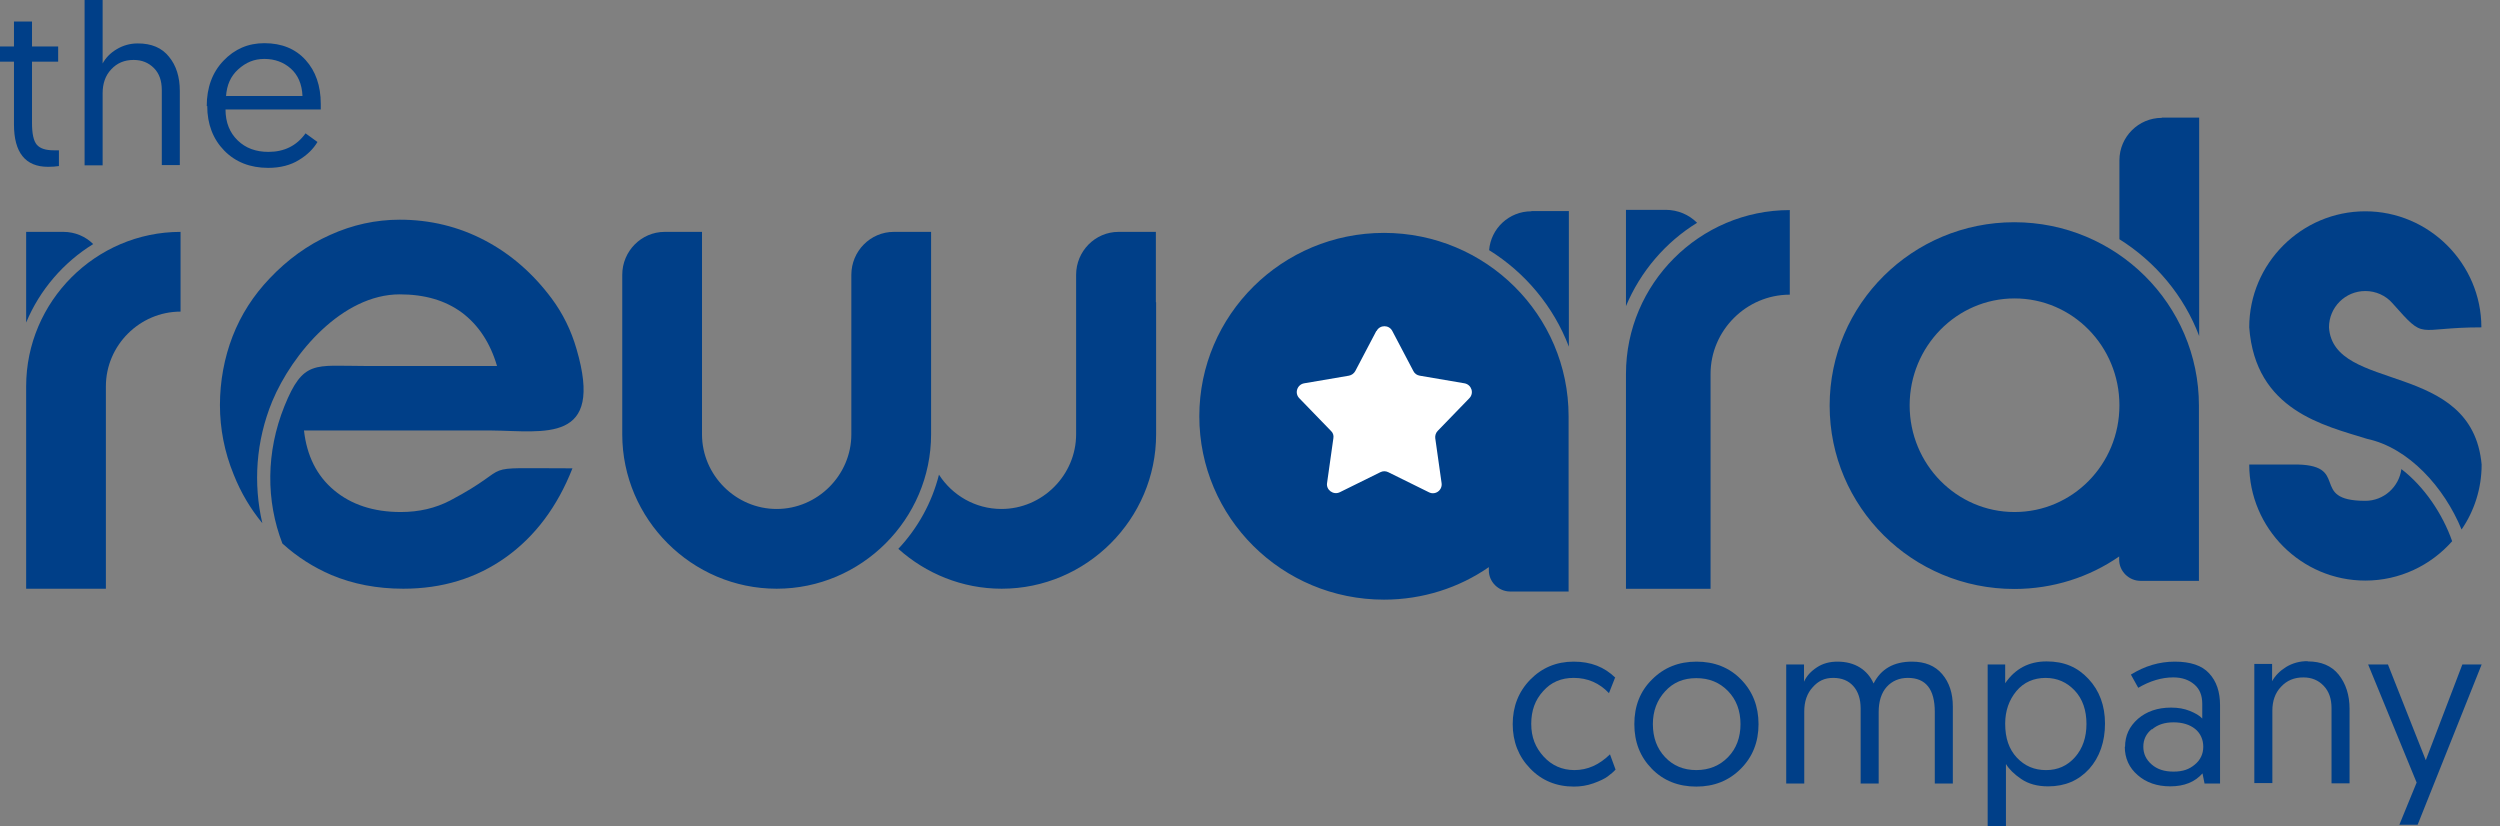 <svg width="121" height="40" viewBox="0 0 121 40" fill="none" xmlns="http://www.w3.org/2000/svg">
<rect x="0" y="0" width="121" height="40" fill="#808080" stroke="none"/>
<path fill-rule="evenodd" clip-rule="evenodd" d="M24.056 17.713C23.724 16.582 23.146 15.722 22.359 15.132C21.56 14.542 20.565 14.247 19.348 14.247C16.57 14.247 14.148 17.099 13.177 19.422C12.378 21.364 12.255 23.417 12.697 25.322C12.12 24.622 11.652 23.835 11.308 22.962C10.866 21.881 10.645 20.75 10.645 19.606C10.645 18.463 10.854 17.32 11.259 16.275C11.665 15.23 12.267 14.296 13.054 13.472C13.914 12.563 14.898 11.85 15.979 11.37C17.061 10.879 18.192 10.633 19.348 10.633C20.811 10.633 22.187 10.965 23.453 11.629C24.72 12.292 25.801 13.239 26.699 14.444C27.239 15.169 27.645 15.992 27.903 16.89C29.256 21.499 26.342 20.86 23.798 20.836H14.713C14.849 22.053 15.328 23.024 16.164 23.724C17 24.425 18.081 24.782 19.397 24.782C20.282 24.782 21.069 24.597 21.782 24.228C25.162 22.446 22.753 22.667 27.707 22.667C26.981 24.511 25.912 25.949 24.486 26.97C23.06 27.99 21.401 28.494 19.52 28.494C18.254 28.494 17.098 28.273 16.041 27.83C15.181 27.461 14.382 26.957 13.668 26.306C12.87 24.241 12.87 21.881 13.767 19.656C14.677 17.406 15.23 17.713 17.627 17.713H24.068H24.056Z" fill="#003F88"/>
<path fill-rule="evenodd" clip-rule="evenodd" d="M106.44 28.113H103.601C103.035 28.113 102.568 27.646 102.568 27.093V26.933C101.13 27.929 99.372 28.506 97.491 28.506C92.55 28.506 88.555 24.536 88.555 19.631C88.555 14.726 92.562 10.756 97.491 10.756C102.421 10.756 106.428 14.726 106.428 19.631V28.125L106.44 28.113ZM104.633 5.691H106.44V16.263C105.703 14.309 104.326 12.674 102.58 11.579V7.757C102.58 6.626 103.502 5.704 104.633 5.704V5.691ZM97.504 14.444C100.306 14.444 102.58 16.755 102.58 19.619C102.58 22.483 100.306 24.782 97.504 24.782C94.701 24.782 92.427 22.471 92.427 19.619C92.427 16.767 94.701 14.444 97.504 14.444Z" fill="#003F88"/>
<path fill-rule="evenodd" clip-rule="evenodd" d="M1.266 28.494H5.125V18.697C5.125 16.717 6.76 15.082 8.739 15.082V11.223C4.634 11.223 1.266 14.591 1.266 18.697V28.494ZM1.266 15.611V11.223H3.073C3.626 11.223 4.142 11.444 4.511 11.813C3.073 12.698 1.917 14.038 1.266 15.611Z" fill="#003F88"/>
<path fill-rule="evenodd" clip-rule="evenodd" d="M78.697 28.497H82.791V18.097C82.791 15.995 84.524 14.262 86.626 14.262V10.168C82.262 10.168 78.697 13.733 78.697 18.097V28.497ZM78.697 14.815V10.156H80.615C81.205 10.156 81.746 10.39 82.139 10.783C80.603 11.73 79.398 13.143 78.697 14.815Z" fill="#003F88"/>
<path fill-rule="evenodd" clip-rule="evenodd" d="M114.481 28.1C111.383 28.1 108.863 25.568 108.863 22.482H110.953C113.879 22.433 111.666 24.24 114.481 24.24C115.378 24.24 116.116 23.564 116.227 22.703C117.333 23.552 118.218 24.867 118.685 26.195C117.652 27.362 116.153 28.1 114.481 28.1ZM114.567 21.241C112.477 20.589 109.158 19.864 108.863 15.844C108.863 12.746 111.396 10.227 114.481 10.227C117.566 10.227 120.099 12.759 120.099 15.844C116.853 15.844 117.443 16.533 115.796 14.677C115.477 14.308 114.997 14.086 114.481 14.086C113.51 14.086 112.723 14.873 112.723 15.844C112.932 19.028 119.644 17.405 120.111 22.482C120.111 23.65 119.754 24.732 119.14 25.629C118.304 23.589 116.583 21.671 114.567 21.241Z" fill="#003F88"/>
<path fill-rule="evenodd" clip-rule="evenodd" d="M45.065 14.628V11.223H43.258C42.127 11.223 41.205 12.157 41.205 13.3V21.02C41.205 22.999 39.57 24.634 37.591 24.634C35.612 24.634 33.977 22.999 33.977 21.02V11.223H32.17C31.039 11.223 30.117 12.157 30.117 13.3V21.02C30.117 25.125 33.485 28.494 37.591 28.494C41.697 28.494 45.065 25.125 45.065 21.02V14.628ZM55.944 14.628V11.223H54.137C53.006 11.223 52.084 12.157 52.084 13.3V21.02C52.084 22.999 50.449 24.634 48.47 24.634C47.204 24.634 46.085 23.97 45.446 22.974C45.102 24.339 44.413 25.568 43.479 26.564C44.807 27.756 46.565 28.494 48.482 28.494C52.588 28.494 55.956 25.125 55.956 21.02V14.628H55.944Z" fill="#003F88"/>
<path d="M78.169 32.798L77.874 33.548C77.407 33.056 76.841 32.81 76.165 32.81C75.563 32.81 75.071 33.019 74.69 33.449C74.297 33.88 74.112 34.396 74.112 35.035C74.112 35.674 74.309 36.178 74.715 36.621C75.108 37.051 75.612 37.272 76.202 37.272C76.841 37.272 77.407 37.014 77.923 36.51L78.193 37.248C78.095 37.358 77.96 37.469 77.812 37.58C77.665 37.69 77.431 37.801 77.124 37.912C76.817 38.022 76.497 38.071 76.177 38.071C75.329 38.071 74.616 37.776 74.063 37.199C73.498 36.621 73.215 35.896 73.215 35.047C73.215 34.199 73.498 33.474 74.063 32.896C74.629 32.319 75.329 32.023 76.165 32.023C77.001 32.023 77.653 32.282 78.193 32.81L78.169 32.798Z" fill="#003F88"/>
<path d="M79.95 37.211C79.384 36.633 79.102 35.92 79.102 35.047C79.102 34.175 79.384 33.449 79.962 32.884C80.54 32.306 81.253 32.023 82.113 32.023C82.974 32.023 83.699 32.306 84.264 32.884C84.83 33.462 85.113 34.187 85.113 35.047C85.113 35.908 84.83 36.633 84.252 37.211C83.674 37.789 82.961 38.071 82.101 38.071C81.24 38.071 80.515 37.789 79.95 37.211ZM79.999 35.047C79.999 35.699 80.196 36.227 80.589 36.645C80.982 37.063 81.486 37.272 82.101 37.272C82.716 37.272 83.232 37.063 83.638 36.645C84.043 36.227 84.24 35.687 84.24 35.047C84.24 34.408 84.043 33.867 83.638 33.449C83.232 33.031 82.728 32.822 82.101 32.822C81.474 32.822 80.982 33.031 80.589 33.462C80.196 33.892 79.999 34.42 79.999 35.047Z" fill="#003F88"/>
<path d="M94.517 34.187V37.924H93.644V34.457C93.644 33.363 93.214 32.81 92.341 32.81C91.923 32.81 91.579 32.958 91.321 33.24C91.063 33.523 90.928 33.941 90.928 34.457V37.924H90.055V34.285C90.055 33.83 89.932 33.462 89.698 33.203C89.465 32.945 89.145 32.81 88.727 32.81C88.309 32.81 88.002 32.958 87.732 33.265C87.461 33.56 87.326 33.953 87.326 34.433V37.924H86.453V32.159H87.314V32.995C87.436 32.724 87.633 32.503 87.928 32.306C88.223 32.109 88.555 32.023 88.936 32.023C89.354 32.023 89.723 32.122 90.018 32.306C90.313 32.491 90.534 32.749 90.682 33.081C91.038 32.38 91.653 32.023 92.538 32.023C93.165 32.023 93.657 32.22 94.001 32.626C94.345 33.031 94.517 33.548 94.517 34.199V34.187Z" fill="#003F88"/>
<path d="M96.203 40.002V32.159H97.051V33.069C97.531 32.368 98.195 32.012 99.055 32.012C99.915 32.012 100.555 32.294 101.083 32.86C101.612 33.425 101.882 34.151 101.882 35.023C101.882 35.896 101.624 36.646 101.12 37.212C100.604 37.777 99.952 38.06 99.129 38.06C98.6 38.06 98.17 37.937 97.826 37.703C97.482 37.47 97.236 37.224 97.088 36.978V39.99H96.215L96.203 40.002ZM97.051 35.036C97.051 35.724 97.236 36.265 97.617 36.671C97.998 37.076 98.465 37.273 99.03 37.273C99.596 37.273 100.063 37.064 100.432 36.646C100.801 36.228 100.985 35.687 100.985 35.036C100.985 34.384 100.801 33.831 100.419 33.425C100.038 33.02 99.571 32.811 99.006 32.811C98.44 32.811 97.949 33.02 97.592 33.45C97.236 33.88 97.051 34.409 97.051 35.023V35.036Z" fill="#003F88"/>
<path d="M102.852 36.154C102.852 35.601 103.061 35.158 103.479 34.789C103.897 34.433 104.426 34.248 105.077 34.248C105.421 34.248 105.716 34.298 105.987 34.408C106.257 34.519 106.454 34.63 106.589 34.777V34.064C106.589 33.658 106.466 33.351 106.208 33.13C105.95 32.908 105.618 32.786 105.188 32.786C104.622 32.786 104.057 32.958 103.491 33.29L103.135 32.65C103.811 32.232 104.512 32.023 105.261 32.023C106.011 32.023 106.577 32.208 106.921 32.589C107.277 32.97 107.45 33.486 107.45 34.126V37.924H106.7L106.601 37.432C106.233 37.85 105.716 38.059 105.04 38.059C104.401 38.059 103.872 37.875 103.467 37.518C103.049 37.162 102.84 36.695 102.84 36.141L102.852 36.154ZM104.143 35.293C103.872 35.514 103.737 35.797 103.737 36.141C103.737 36.486 103.872 36.768 104.143 37.002C104.413 37.236 104.757 37.346 105.2 37.346C105.643 37.346 105.962 37.236 106.233 37.002C106.503 36.781 106.638 36.486 106.638 36.141C106.638 35.797 106.503 35.49 106.245 35.281C105.987 35.072 105.63 34.961 105.2 34.961C104.77 34.961 104.426 35.072 104.155 35.306L104.143 35.293Z" fill="#003F88"/>
<path d="M111.691 32.012C112.342 32.012 112.846 32.221 113.191 32.651C113.535 33.082 113.719 33.635 113.719 34.311V37.913H112.846V34.274C112.846 33.819 112.723 33.463 112.465 33.192C112.207 32.922 111.887 32.787 111.482 32.787C111.039 32.787 110.683 32.934 110.4 33.242C110.117 33.537 109.982 33.93 109.982 34.397V37.9H109.109V32.135H109.97V32.971C110.117 32.701 110.351 32.467 110.646 32.283C110.953 32.098 111.297 32 111.679 32L111.691 32.012Z" fill="#003F88"/>
<path d="M117.002 39.917H116.129L116.965 37.876L114.617 32.16H115.576L117.408 36.794L119.178 32.16H120.112L117.014 39.917H117.002Z" fill="#003F88"/>
<path d="M0.676 2.248V1.043H1.549V2.248H2.815V2.985H1.549V5.948C1.549 6.464 1.623 6.82 1.782 7.005C1.942 7.189 2.213 7.275 2.606 7.275H2.852V8.037C2.692 8.062 2.52 8.074 2.323 8.074C1.229 8.074 0.676 7.386 0.676 6.021V2.985H0V2.248H0.676Z" fill="#003F88"/>
<path d="M6.675 2.102C7.327 2.102 7.831 2.311 8.175 2.741C8.531 3.171 8.703 3.725 8.703 4.401V7.99H7.831V4.364C7.831 3.909 7.708 3.553 7.45 3.294C7.191 3.036 6.872 2.901 6.466 2.901C6.024 2.901 5.667 3.049 5.384 3.356C5.102 3.651 4.967 4.044 4.967 4.511V8.002H4.094V0H4.967V3.073C5.114 2.803 5.335 2.569 5.643 2.385C5.95 2.2 6.294 2.102 6.663 2.102H6.675Z" fill="#003F88"/>
<path d="M10.006 5.138C10.006 4.241 10.276 3.503 10.817 2.938C11.358 2.373 12.009 2.09 12.796 2.09C13.632 2.09 14.296 2.36 14.788 2.901C15.279 3.442 15.525 4.155 15.525 5.028C15.525 5.126 15.525 5.224 15.525 5.298H10.915C10.915 5.937 11.124 6.429 11.506 6.798C11.887 7.167 12.378 7.351 12.993 7.351C13.755 7.351 14.357 7.056 14.788 6.454L15.365 6.872C15.169 7.204 14.874 7.499 14.468 7.744C14.075 7.99 13.571 8.125 12.981 8.125C12.108 8.125 11.395 7.843 10.854 7.29C10.313 6.736 10.03 6.011 10.03 5.126L10.006 5.138ZM10.952 4.647H14.64C14.616 4.069 14.419 3.626 14.075 3.319C13.73 3.012 13.3 2.852 12.796 2.852C12.292 2.852 11.899 3.024 11.53 3.356C11.161 3.688 10.977 4.118 10.94 4.659L10.952 4.647Z" fill="#003F88"/>
<path d="M70.633 19.166L68.962 20.789C68.962 20.789 68.913 20.862 68.925 20.912L69.318 23.21C69.343 23.321 69.22 23.407 69.121 23.358L67.056 22.276C67.056 22.276 66.97 22.251 66.933 22.276L64.868 23.358C64.77 23.407 64.647 23.321 64.672 23.21L65.065 20.912C65.065 20.912 65.065 20.826 65.028 20.789L63.356 19.166C63.27 19.092 63.319 18.957 63.43 18.932L65.729 18.601C65.729 18.601 65.815 18.564 65.827 18.527L66.86 16.437C66.909 16.339 67.056 16.339 67.106 16.437L68.138 18.527C68.138 18.527 68.2 18.588 68.237 18.601L70.535 18.932C70.646 18.945 70.695 19.08 70.609 19.166H70.633Z" fill="#003F88"/>
<path fill-rule="evenodd" clip-rule="evenodd" d="M74.126 10.215H75.933V16.779C75.195 14.837 73.818 13.19 72.073 12.108C72.159 11.051 73.044 10.227 74.113 10.227L74.126 10.215ZM75.933 28.629H73.093C72.528 28.629 72.06 28.162 72.06 27.609V27.449C70.622 28.445 68.864 29.023 66.984 29.023C62.042 29.023 58.047 25.052 58.047 20.147C58.047 15.242 62.054 11.272 66.984 11.272C71.913 11.272 75.92 15.242 75.92 20.147V28.641L75.933 28.629Z" fill="#003F88"/>
<path d="M66.626 16.02C66.786 15.712 67.228 15.712 67.388 16.02L68.409 17.962C68.47 18.085 68.581 18.159 68.716 18.183L70.879 18.552C71.224 18.613 71.359 19.031 71.113 19.277L69.589 20.851C69.49 20.949 69.453 21.084 69.466 21.207L69.773 23.383C69.822 23.727 69.466 23.985 69.158 23.825L67.192 22.854C67.069 22.793 66.933 22.793 66.811 22.854L64.844 23.825C64.536 23.973 64.18 23.715 64.229 23.383L64.536 21.207C64.561 21.072 64.512 20.937 64.413 20.851L62.889 19.277C62.643 19.031 62.779 18.613 63.123 18.552L65.286 18.183C65.421 18.159 65.532 18.072 65.594 17.962L66.614 16.02H66.626Z" fill="white"/>
</svg>
